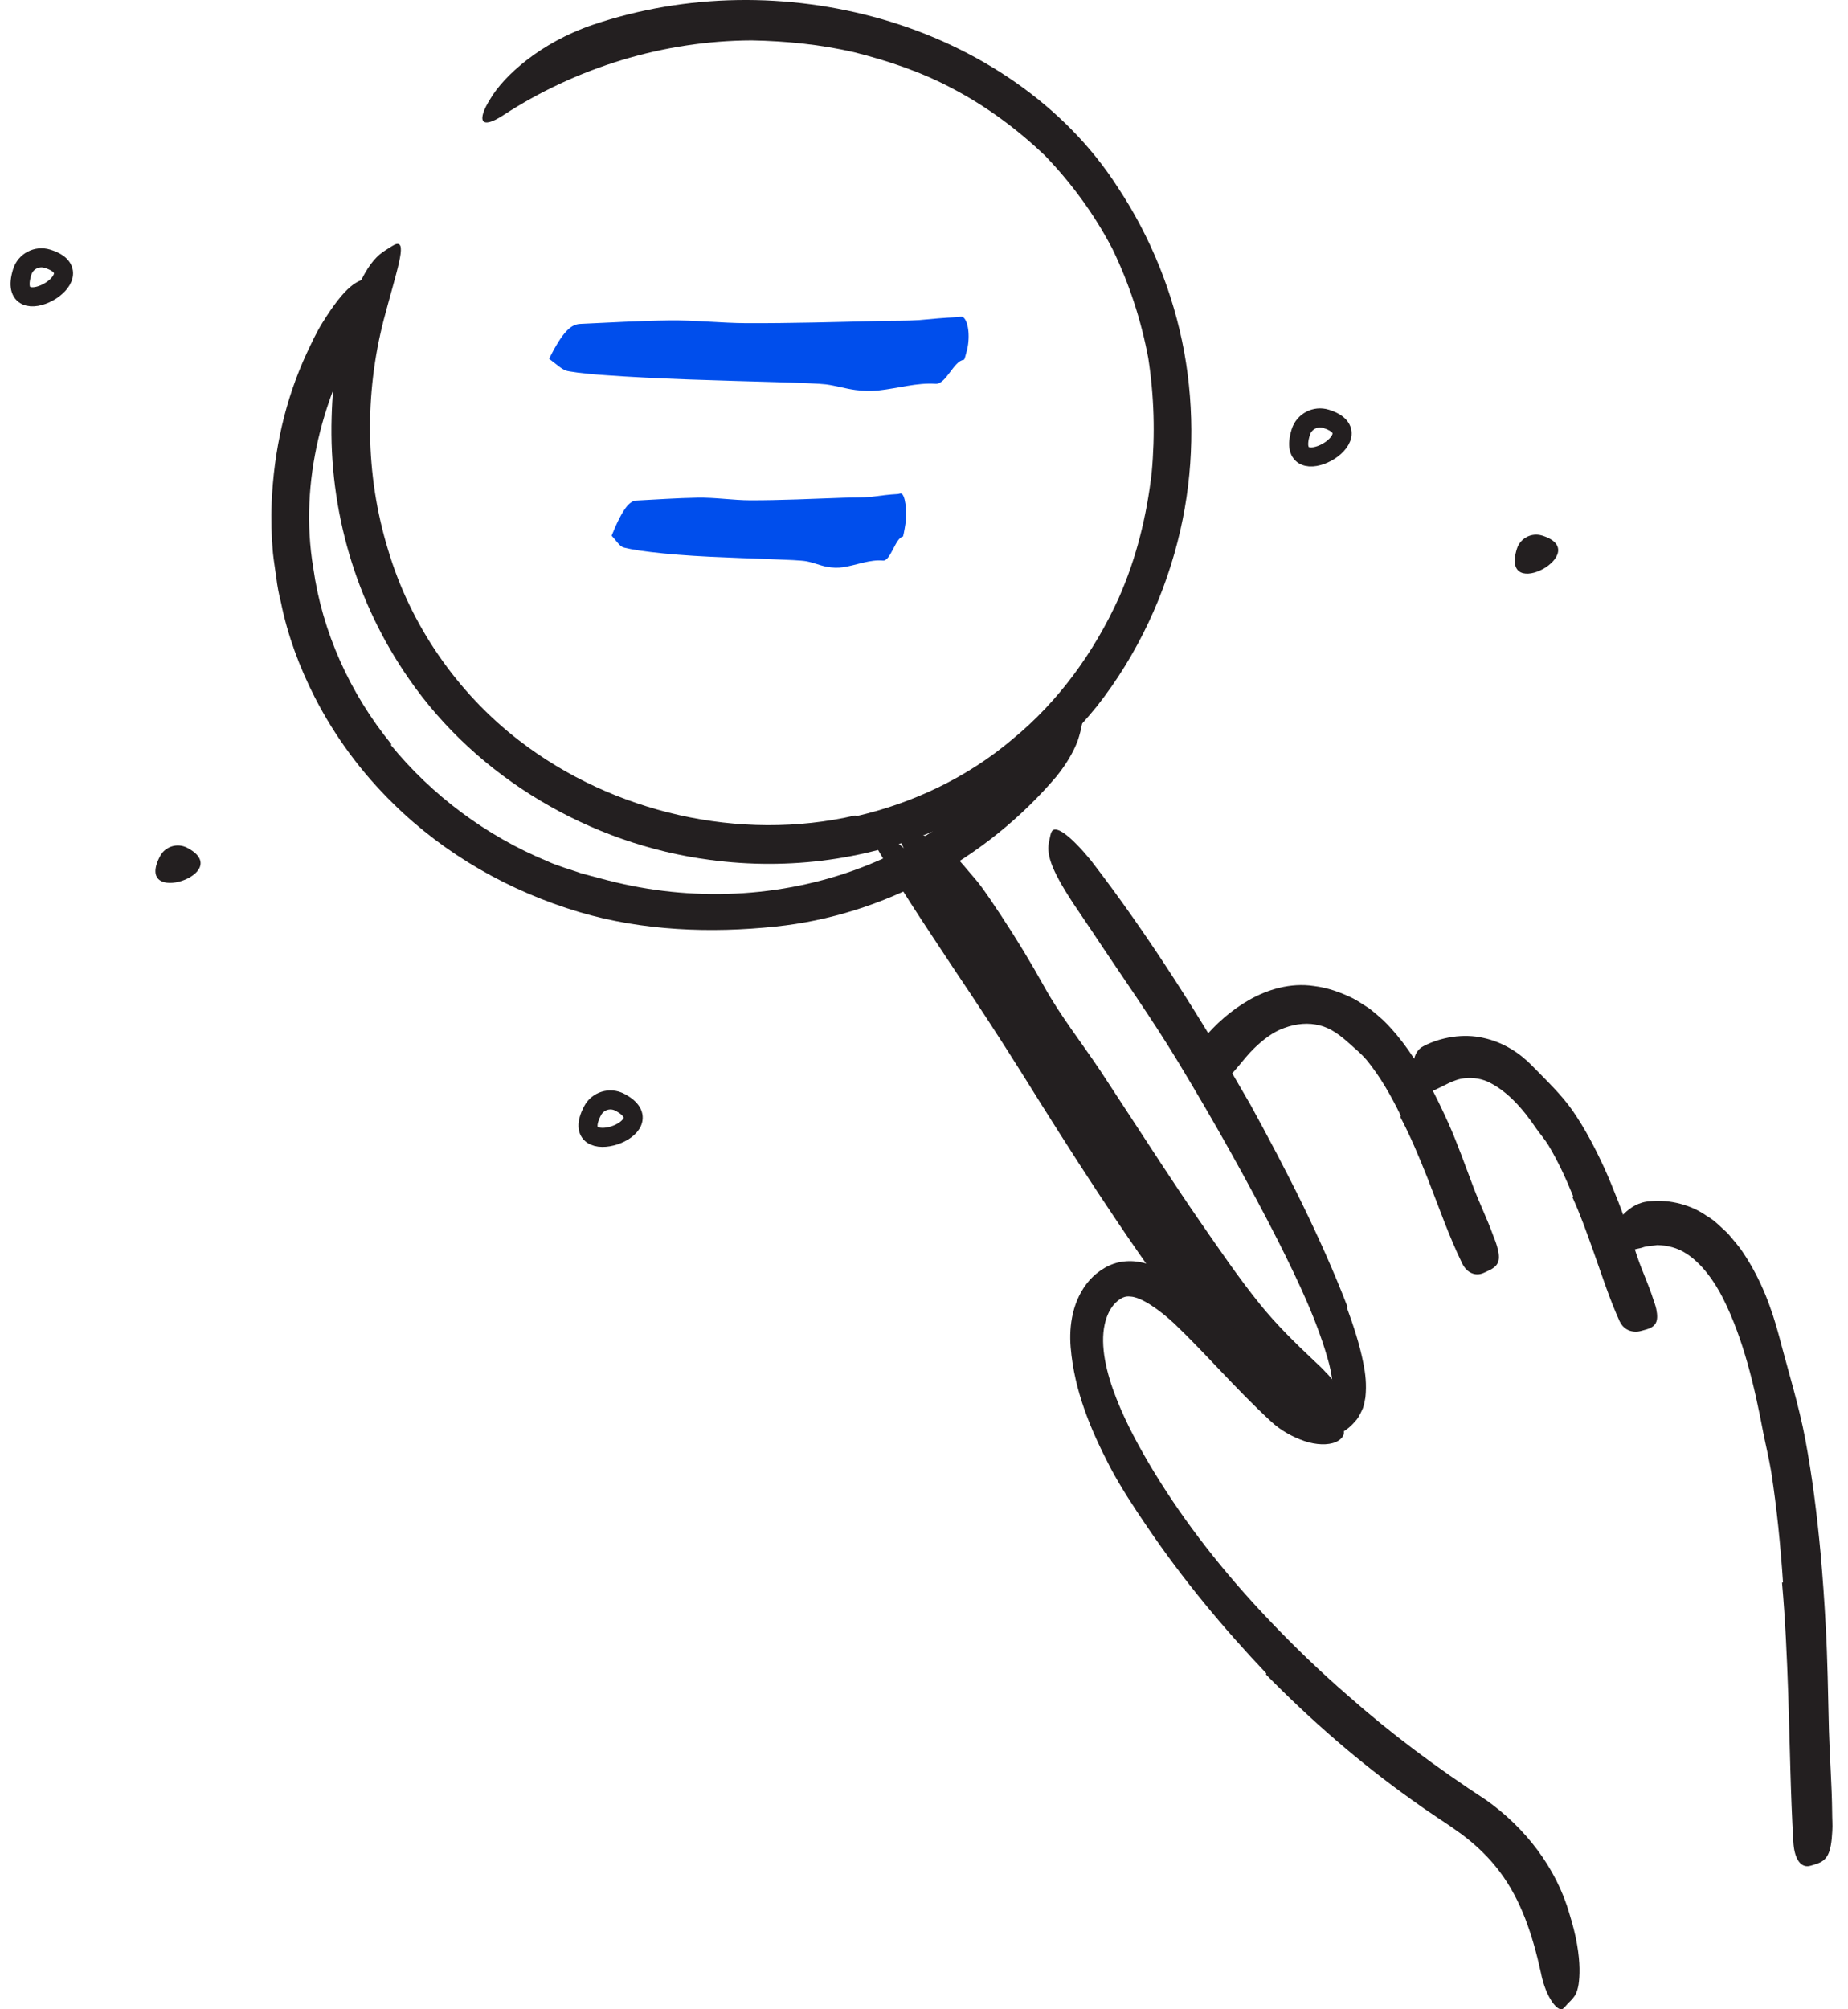 <svg width="92" height="100" viewBox="0 0 92 100" fill="none" xmlns="http://www.w3.org/2000/svg">
<path fill-rule="evenodd" clip-rule="evenodd" d="M27.336 17.857C28.029 16.472 28.434 16.147 28.878 16.121C30.334 16.055 31.825 15.967 33.31 15.947C34.589 15.93 35.872 16.077 37.158 16.085C39.37 16.093 41.586 16.029 43.803 15.975C44.458 15.96 45.113 15.975 45.768 15.93C46.394 15.872 47.02 15.811 47.648 15.787C47.754 15.783 47.863 15.716 47.964 15.8C48.234 16.026 48.306 16.878 48.115 17.52C48.072 17.667 48.024 17.908 47.976 17.912C47.489 17.953 47.11 19.105 46.594 19.104C45.64 19.036 44.689 19.333 43.734 19.433C43.352 19.474 42.968 19.46 42.587 19.411C42.098 19.347 41.611 19.195 41.123 19.131C40.456 19.046 37.318 18.996 34.3 18.887C32.79 18.832 31.31 18.76 30.178 18.676C29.051 18.604 28.255 18.484 28.179 18.444C27.941 18.366 27.698 18.122 27.336 17.857" fill="#004EEC"/>
<path fill-rule="evenodd" clip-rule="evenodd" d="M30.449 26.659C31.017 25.254 31.359 24.939 31.664 24.912C32.671 24.862 33.68 24.788 34.703 24.77C35.583 24.75 36.47 24.898 37.365 24.9C38.906 24.9 40.456 24.827 42.007 24.772C42.467 24.755 42.926 24.77 43.384 24.727C43.822 24.669 44.262 24.609 44.701 24.587C44.775 24.583 44.852 24.517 44.922 24.601C45.113 24.828 45.167 25.68 45.035 26.322C45.005 26.468 44.972 26.709 44.938 26.713C44.597 26.753 44.336 27.903 43.975 27.901C43.307 27.833 42.641 28.128 41.973 28.23C41.705 28.27 41.438 28.258 41.169 28.209C40.827 28.146 40.484 27.994 40.142 27.933C39.673 27.848 37.474 27.813 35.336 27.708C34.268 27.656 33.209 27.575 32.397 27.474C31.586 27.382 31.031 27.258 30.983 27.221C30.817 27.139 30.679 26.906 30.449 26.659" fill="#004EEC"/>
<path fill-rule="evenodd" clip-rule="evenodd" d="M1.105 13.539C1.269 13.009 1.832 12.713 2.361 12.877C4.986 13.689 0.25 16.296 1.105 13.539Z" stroke="#231F20" stroke-width="0.95"/>
<path fill-rule="evenodd" clip-rule="evenodd" d="M64.757 21.508C64.921 20.979 65.484 20.682 66.013 20.846C68.638 21.658 63.903 24.265 64.757 21.508Z" stroke="#231F20" stroke-width="0.95"/>
<path fill-rule="evenodd" clip-rule="evenodd" d="M75.515 27.317C75.679 26.787 76.242 26.491 76.771 26.654C79.396 27.467 74.66 30.073 75.515 27.317" fill="#231F20"/>
<path fill-rule="evenodd" clip-rule="evenodd" d="M29.5 55.281C29.757 54.79 30.363 54.6 30.855 54.857C33.29 56.13 28.162 57.838 29.5 55.281Z" stroke="#231F20" stroke-width="0.95"/>
<path fill-rule="evenodd" clip-rule="evenodd" d="M7.965 42.617C8.222 42.125 8.828 41.936 9.32 42.193C11.755 43.466 6.627 45.174 7.965 42.617" fill="#231F20"/>
<path fill-rule="evenodd" clip-rule="evenodd" d="M56.662 60.223L53.66 55.58C53.294 55.017 52.882 54.486 52.529 53.916C51.284 51.904 50.071 49.871 48.804 47.879C48.244 46.995 47.626 46.144 47.003 45.315C46.254 44.214 45.399 43.189 44.869 41.947C44.693 41.567 44.942 41.422 45.445 41.475C45.698 41.501 46.019 41.574 46.36 41.701C46.715 41.82 47.051 42.017 47.307 42.314C47.771 42.832 48.223 43.354 48.664 43.883C49.09 44.423 49.458 45.003 49.841 45.571C50.596 46.716 51.311 47.888 51.981 49.098C52.782 50.544 53.844 51.89 54.778 53.287L57.815 57.927C58.441 58.875 59.069 59.825 59.715 60.758C60.694 62.17 61.666 63.6 62.735 64.922C63.567 65.948 64.502 66.86 65.427 67.732C65.633 67.919 65.825 68.104 66.011 68.307C66.184 68.476 66.317 68.641 66.412 68.778C66.507 68.906 66.584 69.01 66.621 69.141C66.658 69.36 66.683 69.606 66.688 69.791C66.697 69.891 66.751 69.996 66.784 70.084C67.027 70.353 66.013 70.664 65.193 70.198C63.975 69.57 63.104 68.667 62.251 67.742C61.4 66.813 60.62 65.824 59.859 64.822C58.732 63.331 57.678 61.788 56.618 60.258L56.662 60.223Z" fill="#231F20"/>
<path fill-rule="evenodd" clip-rule="evenodd" d="M67.052 65.078C67.374 65.967 67.68 66.865 67.876 67.864C67.975 68.358 68.042 68.898 67.975 69.545C67.94 69.723 67.918 69.886 67.855 70.072C67.769 70.267 67.666 70.489 67.55 70.641C67.325 70.913 67.044 71.204 66.639 71.363C66.252 71.531 65.817 71.563 65.475 71.506C65.113 71.461 64.83 71.341 64.561 71.221C64.036 70.971 63.628 70.656 63.239 70.342C62.468 69.709 61.823 69.015 61.206 68.308C60.312 67.272 59.463 66.221 58.685 65.134C55.898 61.391 53.354 57.393 50.885 53.436C49.784 51.677 48.642 49.933 47.494 48.23C46.041 46.026 44.553 43.847 43.276 41.524C42.89 40.789 43.061 40.798 43.679 41.213C44.315 41.613 45.39 42.435 46.36 43.628C48.057 45.758 49.549 48.023 50.972 50.323C52.385 52.618 53.803 54.918 55.23 57.235C56.908 60 58.995 62.672 60.921 65.361C61.998 66.791 63.13 68.238 64.449 69.289C65.105 69.809 65.879 70.096 66.106 69.804C66.47 69.639 66.374 68.707 66.172 67.892C65.62 65.822 64.637 63.775 63.642 61.787C62.105 58.769 60.424 55.787 58.678 52.896C57.318 50.648 55.819 48.545 54.386 46.378C54.066 45.903 53.752 45.438 53.429 44.96C52.256 43.172 52.087 42.471 52.238 41.829C52.275 41.681 52.293 41.506 52.353 41.396C52.544 41.029 53.292 41.587 54.3 42.809C57.16 46.513 59.788 50.682 62.256 54.988C64.028 58.226 65.725 61.518 67.091 65.058L67.052 65.078Z" fill="#231F20"/>
<path fill-rule="evenodd" clip-rule="evenodd" d="M42.605 40.626C45.452 39.975 48.169 38.688 50.41 36.785C52.687 34.92 54.466 32.464 55.688 29.778C56.568 27.802 57.09 25.677 57.335 23.529C57.511 21.628 57.458 19.709 57.164 17.818C56.812 15.938 56.215 14.11 55.38 12.387C54.495 10.69 53.36 9.134 52.029 7.75C50.642 6.428 49.085 5.27 47.367 4.378C45.849 3.574 44.2 3.022 42.531 2.602C40.85 2.212 39.129 2.044 37.423 2.011C33.022 2.028 28.689 3.366 25.049 5.738C23.921 6.475 23.72 6.012 24.418 4.908C25.08 3.788 26.881 2.129 29.521 1.231C34.171 -0.337 39.252 -0.386 43.934 0.963C48.592 2.304 52.987 5.166 55.651 9.329C57.271 11.771 58.412 14.577 58.953 17.509C59.482 20.442 59.423 23.491 58.764 26.381C58.04 29.557 56.629 32.578 54.616 35.142C53.587 36.401 52.449 37.574 51.173 38.589C49.887 39.586 48.494 40.443 47.02 41.128C43.377 42.798 39.27 43.326 35.343 42.796C29.383 42.018 23.76 38.707 20.358 33.785C17.704 29.977 16.37 25.377 16.51 20.759C16.538 19.741 16.624 18.742 16.808 17.729C17.152 15.849 17.622 14.665 18.015 13.877C18.421 13.091 18.786 12.702 19.19 12.456C19.375 12.345 19.585 12.185 19.735 12.145C20.27 12.034 19.758 13.438 19.103 15.917C18.152 19.601 18.172 23.622 19.317 27.353C20.423 31.086 22.734 34.464 25.866 36.872C30.509 40.444 36.834 41.915 42.587 40.582L42.605 40.626Z" fill="#231F20"/>
<path fill-rule="evenodd" clip-rule="evenodd" d="M69.743 55.541C69.258 54.54 68.707 53.572 68.031 52.749C67.779 52.454 67.485 52.209 67.213 51.967C66.727 51.528 66.24 51.157 65.698 51.035C65.156 50.889 64.539 50.936 63.926 51.164C63.379 51.357 62.879 51.743 62.44 52.169C61.87 52.723 61.447 53.417 60.815 53.931C60.63 54.079 60.196 53.792 59.918 53.307C59.639 52.827 59.527 52.147 59.888 51.722C60.517 50.974 61.266 50.293 62.183 49.769C63.088 49.251 64.242 48.897 65.406 49.073C66.097 49.154 66.752 49.394 67.355 49.687C67.643 49.84 67.897 50.02 68.166 50.189C68.412 50.378 68.64 50.58 68.868 50.782C69.814 51.712 70.501 52.778 71.102 53.859C71.473 54.525 71.793 55.21 72.105 55.894C72.568 56.934 72.942 58.008 73.341 59.057C73.647 59.875 74.033 60.652 74.332 61.481C74.403 61.662 74.475 61.842 74.529 62.03C74.727 62.729 74.611 63.002 74.114 63.233C73.999 63.286 73.887 63.349 73.768 63.387C73.369 63.513 72.981 63.294 72.778 62.848C72.132 61.518 71.637 60.087 71.079 58.663C70.66 57.609 70.225 56.556 69.7 55.566L69.743 55.541Z" fill="#231F20"/>
<path fill-rule="evenodd" clip-rule="evenodd" d="M78.322 59.55C77.967 58.667 77.566 57.802 77.086 56.996C76.905 56.706 76.681 56.447 76.487 56.176C75.831 55.199 75.041 54.292 74.067 53.834C73.635 53.644 73.162 53.607 72.727 53.691C72.156 53.815 71.706 54.172 71.077 54.383C70.879 54.437 70.559 54.029 70.424 53.507C70.286 52.99 70.363 52.312 70.872 52.063C71.733 51.616 72.849 51.427 73.85 51.656C74.857 51.875 75.673 52.42 76.279 53.047C77.006 53.791 77.737 54.481 78.3 55.29C78.909 56.177 79.399 57.112 79.835 58.06C80.107 58.642 80.336 59.239 80.573 59.83C80.924 60.728 81.202 61.653 81.512 62.556C81.75 63.26 82.073 63.931 82.304 64.662C82.358 64.822 82.419 64.981 82.455 65.151C82.582 65.783 82.44 66.039 81.909 66.18C81.788 66.213 81.668 66.252 81.545 66.269C81.126 66.312 80.793 66.113 80.63 65.756C80.138 64.675 79.747 63.464 79.317 62.253C78.997 61.354 78.674 60.445 78.277 59.573L78.322 59.55Z" fill="#231F20"/>
<path fill-rule="evenodd" clip-rule="evenodd" d="M88.765 78.755C88.641 76.914 88.459 75.075 88.178 73.257C88.068 72.595 87.909 71.942 87.778 71.288C87.341 68.981 86.8 66.658 85.777 64.614C85.324 63.72 84.709 62.887 83.971 62.402C83.497 62.087 82.992 61.981 82.505 61.966C82.254 62.018 82.007 61.994 81.744 62.096C81.614 62.136 81.479 62.145 81.344 62.196C81.21 62.251 81.071 62.302 80.929 62.348C80.581 62.455 80.298 62.021 80.382 61.401C80.434 61.101 80.548 60.708 80.848 60.408C81.15 60.11 81.576 59.813 82.157 59.786C83.144 59.683 84.232 59.982 84.977 60.523C85.403 60.763 85.677 61.087 86.013 61.381C86.278 61.7 86.569 62.018 86.784 62.352C87.678 63.686 88.194 65.096 88.573 66.513C89.012 68.207 89.547 69.907 89.873 71.628C90.226 73.517 90.46 75.417 90.636 77.316C90.739 78.485 90.823 79.655 90.885 80.824C90.987 82.595 91.005 84.376 91.051 86.136C91.09 87.504 91.198 88.85 91.211 90.219C91.21 90.521 91.239 90.817 91.218 91.123C91.162 92.252 90.963 92.604 90.406 92.77C90.279 92.809 90.15 92.864 90.025 92.877C89.599 92.923 89.317 92.439 89.278 91.65C89.138 89.297 89.107 86.826 89.025 84.33C88.96 82.479 88.881 80.615 88.715 78.762L88.765 78.755Z" fill="#231F20"/>
<path fill-rule="evenodd" clip-rule="evenodd" d="M63.048 83.291C60.878 81.002 58.858 78.573 57.087 75.952C56.438 74.998 55.799 74.029 55.255 73C54.315 71.182 53.483 69.248 53.301 67.049C53.214 65.976 53.388 64.69 54.241 63.714C54.647 63.263 55.257 62.853 55.95 62.782C56.636 62.704 57.247 62.909 57.751 63.155C58.658 63.605 59.358 64.216 60.042 64.819C60.715 65.434 61.352 66.061 61.951 66.707C62.725 67.53 63.492 68.349 64.261 69.13C64.647 69.516 65.032 69.895 65.418 70.239C65.8 70.57 66.219 70.883 66.551 70.975C66.65 71.002 66.717 71.031 66.77 71.061C66.826 71.1 66.876 71.154 66.897 71.221C66.942 71.33 66.876 71.614 66.491 71.772C66.118 71.935 65.515 71.917 64.939 71.72C64.363 71.523 63.762 71.2 63.263 70.733C61.499 69.102 60.02 67.362 58.473 65.886C57.723 65.184 56.809 64.546 56.269 64.527C56.023 64.498 55.816 64.572 55.523 64.85C55.276 65.101 55.098 65.462 54.998 65.902C54.755 66.981 55.083 68.341 55.567 69.575C56.056 70.83 56.721 72.047 57.431 73.225C59.003 75.815 60.917 78.234 63.023 80.463C64.318 81.838 65.681 83.154 67.11 84.393C69.274 86.304 71.537 87.987 73.999 89.597C75.914 90.954 77.484 92.956 78.137 95.266C78.291 95.767 78.424 96.26 78.511 96.771C78.675 97.719 78.648 98.337 78.587 98.765C78.551 98.982 78.497 99.147 78.42 99.293C78.325 99.44 78.215 99.557 78.102 99.666C77.997 99.766 77.908 99.895 77.823 99.959C77.586 100.189 76.954 99.444 76.708 98.166C76.294 96.281 75.722 94.565 74.674 93.169C74.154 92.47 73.517 91.854 72.796 91.31L72.239 90.914L71.576 90.47C71.13 90.176 70.69 89.869 70.256 89.555C67.663 87.707 65.248 85.601 63.017 83.329L63.048 83.291Z" fill="#231F20"/>
<path fill-rule="evenodd" clip-rule="evenodd" d="M19.454 37.075C21.502 39.58 24.201 41.603 27.245 42.86C27.791 43.114 28.376 43.264 28.942 43.467C29.522 43.619 30.101 43.783 30.685 43.92C34.803 44.899 39.256 44.651 43.237 43.039C45 42.327 46.671 41.339 48.115 40.118C50 38.57 51.526 36.664 53.057 34.761C53.546 34.176 53.912 34.515 53.927 35.332C53.934 35.741 53.851 36.272 53.654 36.86C53.439 37.435 53.076 38.045 52.599 38.637C49.113 42.749 43.99 45.564 38.596 46.115C35.391 46.453 31.996 46.33 28.835 45.392C25.379 44.364 22.154 42.534 19.588 40.005C18.003 38.46 16.669 36.657 15.665 34.691C14.906 33.202 14.317 31.616 13.986 29.98C13.883 29.575 13.804 29.167 13.756 28.752C13.701 28.34 13.63 27.931 13.587 27.515C13.512 26.683 13.488 25.849 13.524 25.018C13.634 22.442 14.186 19.914 15.275 17.569C15.519 17.056 15.749 16.546 16.055 16.058C17.184 14.244 17.816 13.857 18.472 13.858C18.625 13.861 18.799 13.841 18.922 13.878C19.349 14.019 19 14.805 18.258 16.001C16.085 19.566 14.877 23.981 15.595 28.258C16.042 31.465 17.428 34.518 19.487 37.042L19.454 37.075Z" fill="#231F20"/>
</svg>
